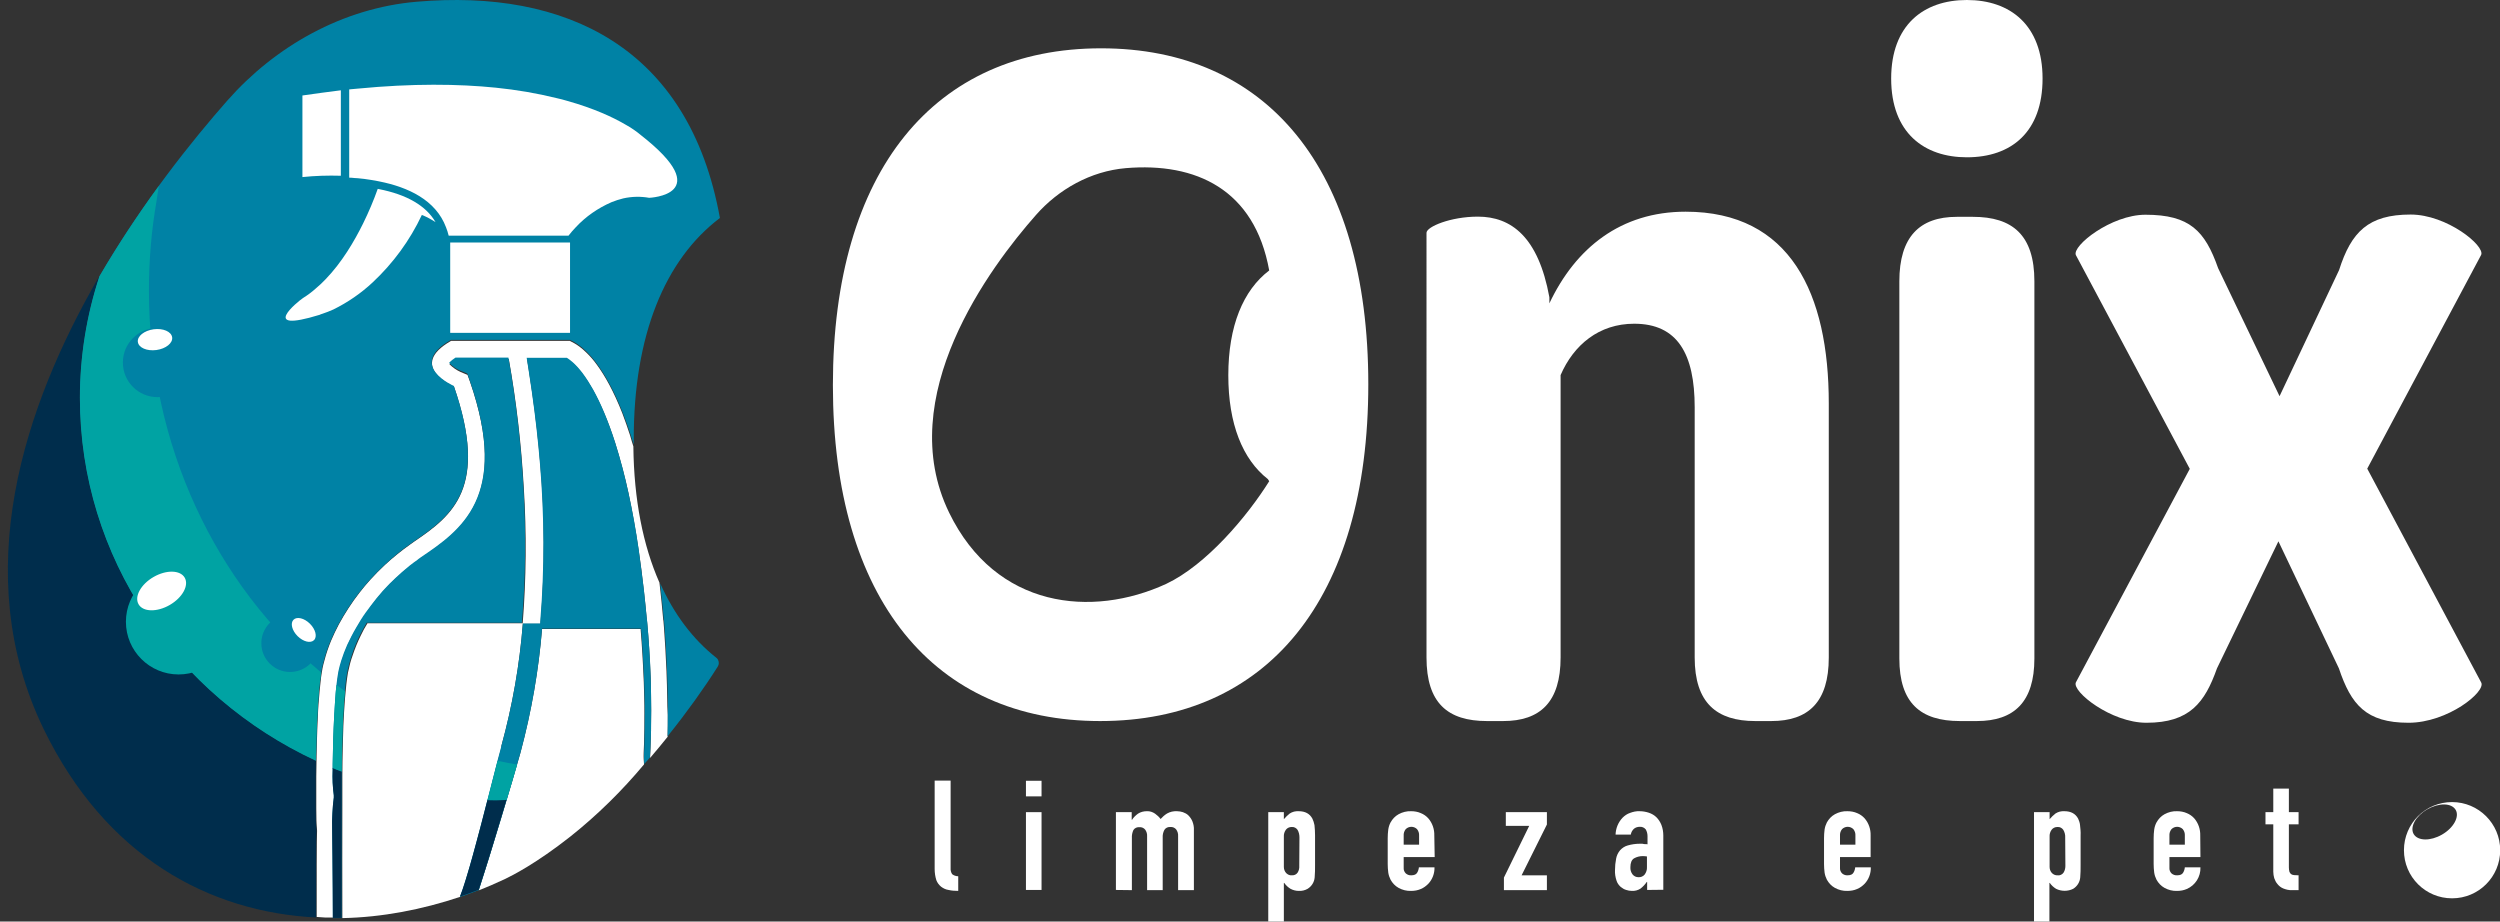 <?xml version="1.0" encoding="utf-8"?>
<!-- Generator: Adobe Illustrator 24.3.0, SVG Export Plug-In . SVG Version: 6.00 Build 0)  -->
<svg version="1.1" id="Camada_2_1_" xmlns="http://www.w3.org/2000/svg" xmlns:xlink="http://www.w3.org/1999/xlink" x="0px"
	 y="0px" viewBox="0 0 1314.4 484.5" style="enable-background:new 0 0 1314.4 484.5;" xml:space="preserve">
<rect x="0" y="0" width="1314.4" height="484.5" fill="#333333" stroke="none"/>
<style type="text/css">
	.st0{fill:#FFFFFF;}
	.st1{fill:#0082A5;}
	.st2{fill:#002D4C;}
	.st3{fill:#00A3A3;}
	.st4{fill:none;}
</style>
<g>
	<path class="st0" d="M338.4,395.8c0.1-1.6,0.1-3.1,0.2-4.7c0.2-5.3,0.2-10.6,0.2-16c0-2.8,0-5.6-0.1-8.4
		c-0.1-5.4-0.3-10.8-0.6-16.2c-0.2-4.4-0.5-8.9-0.8-13.3c-0.2-2.2-0.3-4.3-0.5-6.5H285c-1.8,21.8-5.6,43.3-11.2,64.4
		c-0.1,0.4-0.2,0.7-0.3,1.1c-3.1,11.4-16.4,55.5-21.8,71.9c4.2-1.6,9.4-3.9,13.5-5.8c4-1.9,16.7-8.3,34.7-22.5
		c14.2-11.3,27.1-24,38.7-37.9C338.5,400.4,338.3,398.3,338.4,395.8z"/>
	<path class="st0" d="M263.6,392.2c5.8-21.1,9.6-42.7,11.3-64.5h-81.7c-1.3,2.1-2.5,4.2-3.5,6.4c-1.7,3.4-3.1,6.9-4.3,10.5
		c-1,2.7-1.7,5.5-2.3,8.4c-0.1,0.3-0.2,0.6-0.2,0.9c-0.6,3.6-1.1,8.1-1.5,13.2c-0.2,2.3-0.3,4.7-0.5,7.2c-0.3,4.8-0.5,9.9-0.6,15
		c0,1.4-0.1,2.8-0.1,4.2c-0.1,4.8-0.2,9.5-0.2,14.1c0,0.7,0,1.3,0,2c0,4.8,0,9.3,0,13.4c0,0.1,0,0.3,0,0.4c0,8.9-0.1,49.1,0,59.3
		c20.9-0.4,42-4.5,62-11.2c5.7-13.9,18.3-66.8,21.7-78.8C263.5,392.5,263.6,392.3,263.6,392.2z"/>
	<path class="st0" d="M350.8,367.5c-0.1-5.2-0.2-10.1-0.4-14.7s-0.4-8.6-0.6-12.1c-0.5-8.9-1-14.3-1-14.3l-0.1-0.5
		c-0.5-5.9-1.1-11.5-1.7-17c-0.1-0.9-0.2-1.7-0.3-2.6c-8.6-19.5-13.4-43.5-13.7-71.6c-0.6-1.9-1.2-3.8-1.7-5.7
		c-1.4-4.2-2.7-8.1-4.1-11.7c-4.6-11.7-9.2-19.8-13.3-25.4c-1.7-2.4-3.6-4.6-5.7-6.6c-5.1-5-8.5-5.7-8.5-6.1h-62.5
		c-23.5,13.4,1.5,24.1,1.5,24.1c18.3,53-0.8,67.8-20.7,81.3l-2.1,1.5c-2.5,1.7-4.7,3.5-7,5.3s-4.4,3.7-6.5,5.6
		c-2.7,2.5-5.2,5.1-7.6,7.7c-2,2.2-4,4.6-5.7,6.8c-2.1,2.7-4.1,5.5-5.9,8.3c-1.8,2.8-3.5,5.6-5,8.4c-1.5,2.8-2.9,5.8-4.1,8.6
		c-1.4,3.4-2.6,6.9-3.5,10.4c-0.3,1.3-0.8,2.7-1,4c-0.3,1.5-0.5,3.2-0.8,5c-0.5,4-0.9,8.6-1.3,13.7c-0.2,2.3-0.3,4.8-0.4,7.3
		c-0.2,4.3-0.4,8.9-0.5,13.4c0,1.6-0.1,3.2-0.1,4.8c-0.1,4.4-0.1,8.7-0.2,12.9c0,1,0,1.9,0,2.9c0,4.3,0,8.4,0,12.2c0,0.5,0,1,0,1.5
		c0,4.6,0.1,8.5,0.4,11.7v0.5c-0.2,2.1-0.2,28.1-0.2,45c2.9,0.3,5.9,0.4,8.8,0.3c0-17.8-0.4-50.6-0.4-50.6v0c0,0,0.2-7.8,0.9-12.5
		v-1.2c-0.6-4.4-0.8-8.8-0.6-13.2c0-1,0-1.9,0-2.9c0.1-4.6,0.2-9.3,0.3-13.9c0.1-1.8,0.1-3.5,0.2-5.3c0.2-5.1,0.5-10,0.8-14.6
		c0.2-2.9,0.5-5.6,0.7-8.1c0.3-2.5,0.6-4.9,1-7c0.4-1.9,0.9-3.8,1.5-5.7c0.9-2.8,1.9-5.5,3.1-8.2c1.4-3.2,3-6.2,4.8-9.2
		c1.5-2.6,3.2-5.2,5-7.8s3.6-5,5.6-7.5c2-2.5,4.3-5,6.7-7.5c2-2.1,4.2-4.1,6.5-6.1c2.6-2.3,5.4-4.4,8.2-6.4c0.5-0.3,0.9-0.7,1.3-1
		l0.4-0.3c20.9-14.2,46.9-31.8,25.8-92.7l-1.3-3.6l-3.6-1.5c-2.2-1-4.2-2.4-5.9-4.1c1-1.1,2.1-2,3.4-2.8h27.8
		c4,22.4,6.6,45.1,7.9,67.8c1.5,23.8,1.3,47.7-0.6,71.5h9.4c0-0.7,0.1-1.3,0.1-1.9c2.2-27.2,2.1-54.5-0.2-81.7
		c-1-12.1-2.4-24.8-4.3-38c-0.8-5.8-2.7-17.7-2.7-17.7h21.1c1.3,0.8,4.4,2.9,8.3,8.2c2,2.7,3.9,5.6,5.5,8.6
		c3.6,6.5,7.6,15.4,11.5,27.6c1.3,4.1,2.6,8.6,3.9,13.5c2.1,8,4.1,17,5.9,27.3c0.9,4.9,1.7,10,2.5,15.4c1,6.5,1.9,13.5,2.7,20.9
		c0.6,5,1.1,10.3,1.6,15.7c0.1,0.6,0.1,1.1,0.2,1.7c0.4,4.2,0.7,8.5,1,12.9c0.3,5.1,0.6,10.3,0.8,15.6c0.1,3.2,0.2,6.4,0.2,9.7
		c0.1,5.2,0.1,10.3,0,15.5c0,2,0,3.9-0.1,5.9c-0.1,3.8-0.2,7.6-0.4,11.3c3.2-3.7,6.2-7.4,9.2-11.1c0.1-3.9,0.1-7.8,0.1-11.5
		C350.9,372.9,350.8,370.2,350.8,367.5z"/>
	<path class="st0" d="M179.4,93.4V48.7h-0.1c-6.4,0.8-13,1.7-19.9,2.7v42.8C166.1,93.5,172.7,93.2,179.4,93.4z"/>
	<path class="st0" d="M169.7,165.8c2-0.7,4-1.4,5.9-2.3c7.5-3.7,14.4-8.5,20.5-14.2c10.8-10,19.6-22,25.8-35.4
		c2.5,1,4.9,2.3,7.2,3.7c-5-8.6-15-14.4-29.8-17.4c-0.2,0-0.4-0.1-0.5-0.1c-2.2,6.2-4.7,12.2-7.6,18.1c-4.7,9.5-11.2,20.4-19.6,29.3
		c-1.6,1.7-3.3,3.3-5.1,4.8c-2.1,1.9-4.4,3.6-6.8,5.1c-2.6,1.7-23.7,18.7,8.8,8.8C168.9,166.2,169.2,166,169.7,165.8z"/>
	<polygon class="st0" points="286.8,128.4 262.1,128.4 236.8,128.4 236.8,175.8 262.3,175.8 282.6,175.8 289.5,175.8 299.6,175.8 
		299.6,128.4 293.1,128.4 	"/>
	<path class="st0" d="M188.4,94.7c2.3,0.2,4.6,0.5,6.9,0.9c1.5,0.2,2.9,0.5,4.4,0.8c14.9,3,29.5,9.7,34.9,24c0.6,1.4,1,2.9,1.4,4.4
		h62.8c1.2-1.5,2.4-3,3.8-4.4c5.3-5.6,11.6-10.1,18.7-13.1c2-0.8,4.1-1.5,6.2-1.9c4.4-1,9-1.1,13.5-0.3c0,0,35.8-1.4-4.4-32.9
		c-1.1-0.9-2.2-1.8-3.4-2.6c-1.3-0.9-2.9-1.9-5-3.1c-6.2-3.6-16-8.3-30.3-12.3c-1.7-0.5-3.5-1-5.4-1.4c-10.5-2.6-21.1-4.4-31.9-5.5
		c-19.6-2-43.5-2.3-72.4,0.5l-4.4,0.4v46.3c0.9,0,1.9,0.1,2.8,0.2L188.4,94.7z"/>
</g>
<path class="st1" d="M378.5,114.6C362.2,24.3,296.9-5.8,219.2,0.9c-39.1,3.3-74.6,23.5-99.7,52c-18.5,21-44.6,53.5-67.3,92.5
	C45.4,165.9,42,187.5,42,209.1c0,84.1,50.7,156.7,124.1,190.8c0,0,0,0,0,0c0-1.5,0-2.9,0.1-4.4c0-1.6,0.1-3.2,0.1-4.8
	c0.1-4.5,0.3-9.1,0.5-13.4c0.1-2.5,0.3-5,0.4-7.3c0.3-5,0.7-9.7,1.3-13.7c0.2-1.8,0.5-3.5,0.8-5c0.2-1.3,0.7-2.7,1-4
	c0.9-3.6,2.1-7.1,3.5-10.4c1.2-2.8,2.6-5.8,4.1-8.6s3.2-5.6,5-8.4c1.8-2.8,3.8-5.6,5.9-8.3c1.8-2.3,3.7-4.6,5.8-6.9
	c2.4-2.7,4.9-5.2,7.6-7.7c2.1-1.9,4.2-3.8,6.5-5.7s4.6-3.7,7-5.3l2.1-1.5c20-13.6,39.2-28.4,20.8-81.6c0,0-25.1-10.8-1.5-24.2h62.7
	c0,0.3,3.4,1.1,8.5,6.1c2.1,2.1,4,4.3,5.7,6.7c4.1,5.6,8.8,13.8,13.4,25.5c1.4,3.6,2.8,7.4,4.2,11.7c0.5,1.6,1,3.3,1.6,5
	c0-0.8,0-1.7,0-2.5C333.1,176.3,349.6,136.5,378.5,114.6z"/>
<path class="st1" d="M275.2,256c-1.3-22.8-3.9-45.5-7.9-68h-27.8c-1.3,0.8-2.4,1.7-3.4,2.8c1.7,1.7,3.7,3.2,6,4.1l3.6,1.5l1.3,3.7
	c21.2,61.1-4.9,78.8-25.9,93l-0.4,0.3c-0.5,0.3-0.9,0.7-1.3,1c-2.9,2-5.6,4.2-8.2,6.5c-2.2,2-4.4,4-6.5,6.1c-2.4,2.4-4.7,5-6.7,7.5
	c-2,2.5-3.8,4.9-5.7,7.5s-3.5,5.3-5,7.9c-1.8,3-3.3,6.1-4.8,9.2c-1.2,2.7-2.2,5.4-3.1,8.2c-0.6,1.9-1.1,3.8-1.5,5.7
	c-0.4,2-0.7,4.5-1,7c-0.3,2.5-0.5,5.2-0.7,8.2c-0.3,4.6-0.6,9.5-0.8,14.6c-0.1,1.7-0.1,3.5-0.2,5.3c-0.1,4.6-0.2,9.3-0.3,13.9
	c0,1,0,2,0,2.9c-0.2,4.4,0,8.9,0.6,13.3v1.2c-0.7,4.7-0.9,12.5-0.9,12.5v0c0,0,0.4,32.9,0.4,50.8c-0.1,0-0.1,0-0.2,0
	c1.6,0,3.2,0,4.8,0c-0.1-10.6,0-50.4,0-59.3c0-0.1,0-0.3,0-0.4c0-4.1,0-8.7,0-13.4c0-0.7,0-1.3,0-2c0-4.6,0.1-9.4,0.2-14.2
	c0-1.4,0.1-2.8,0.1-4.2c0.1-5.2,0.3-10.3,0.6-15.1c0.1-2.5,0.3-4.9,0.5-7.2c0.4-5.1,0.9-9.7,1.5-13.3c0.1-0.3,0.2-0.6,0.2-0.9
	c0.6-2.8,1.4-5.6,2.3-8.4c1.2-3.6,2.6-7.1,4.3-10.5c1.1-2.1,2.2-4.3,3.5-6.4h81.6C276.4,303.6,276.6,279.8,275.2,256z"/>
<path class="st1" d="M376.7,345.9c-12.4-9.8-22.3-22.9-29.6-39.2c0.1,0.7,0.2,1.3,0.2,2c0.6,5.5,1.2,11.1,1.7,17l0.1,0.5
	c0,0,0.5,5.5,1,14.3c0.2,3.5,0.4,7.6,0.6,12.1c0.2,4.5,0.3,9.5,0.4,14.7c0,2.7,0.1,5.4,0,8.4c0,3.7,0,7.5-0.1,11.4
	c10.2-12.7,19.2-25.3,26.4-36.7c0.7-1.1,0.7-2.5,0-3.7C377.2,346.4,377,346.1,376.7,345.9z"/>
<path class="st1" d="M342.2,387.1c0.1-2,0.1-4,0.1-5.9c0.1-5.2,0.1-10.4,0-15.5c0-3.3-0.1-6.5-0.2-9.7c-0.2-5.3-0.4-10.6-0.8-15.7
	c-0.3-4.4-0.6-8.8-1-12.9c0-0.6-0.1-1.1-0.2-1.7c-0.5-5.5-1.1-10.7-1.6-15.8c-0.9-7.4-1.8-14.4-2.7-21c-0.8-5.4-1.6-10.5-2.5-15.4
	c-1.9-10.3-3.9-19.4-6-27.4c-1.3-4.9-2.6-9.4-3.9-13.5c-3.9-12.2-7.9-21.2-11.5-27.7c-1.7-3-3.5-5.9-5.5-8.6c-4-5.3-7.1-7.4-8.4-8.2
	h-21.1c0,0,1.9,12,2.7,17.8c1.9,13.3,3.3,26,4.3,38.1c2.3,27.3,2.4,54.7,0.2,81.9c-0.1,0.6-0.1,1.2-0.1,1.9h-9.1
	c-1.7,21.8-5.5,43.3-11.3,64.4c0,0.1-0.1,0.3-0.1,0.5c-3.4,12-16,64.8-21.7,78.9c3.3-1.1,6.6-2.3,9.9-3.6
	c5.5-16.7,18.7-60.5,21.8-71.8c0.1-0.4,0.2-0.7,0.3-1.1c5.7-21.2,9.4-42.8,11.2-64.6H337c0.2,2.2,0.4,4.3,0.5,6.5
	c0.3,4.4,0.6,8.9,0.8,13.3c0.3,5.4,0.5,10.8,0.6,16.2c0.1,2.8,0.1,5.6,0.1,8.4c0,5.4-0.1,10.8-0.2,16.1c0,1.6-0.1,3.2-0.2,4.7
	c-0.1,2.5,0,4.6,0.1,6c1-1.1,2-2.3,3-3.4C341.9,394.5,342.1,390.8,342.2,387.1z"/>
<g>
	<path class="st2" d="M174.9,404.8c-0.2,4.4,0,8.9,0.6,13.3v1.2c-0.7,4.7-0.9,12.5-0.9,12.5v0c0,0,0.4,32.9,0.4,50.8
		c-0.1,0-0.1,0-0.2,0c1.6,0,3.2,0,4.8,0c-0.1-10.6,0-50.4,0-59.3c0-0.1,0-0.3,0-0.4c0-4.1,0-8.7,0-13.4c0-0.7,0-1.3,0-2
		c0-0.6,0-1.3,0-1.9c-1.6-0.6-3.2-1.3-4.8-1.9C174.9,404.1,174.9,404.5,174.9,404.8z"/>
	<path class="st2" d="M166.2,482.4c0-17-0.1-43,0.2-45.2v-0.5c-0.3-3.1-0.4-7.1-0.4-11.7c0-0.5,0-1,0-1.5c0-3.8,0-7.9,0-12.2
		c0-1,0-1.9,0-2.9c0-2.8,0.1-5.6,0.1-8.5C92.7,365.8,42,293.2,42,209.1c0-21.7,3.4-43.3,10.2-63.9C12.6,213.4-16.7,301.6,23,383.4
		c32.7,67.2,87.1,96.2,143.5,99C166.4,482.4,166.3,482.4,166.2,482.4z"/>
</g>
<g>
	<path class="st3" d="M166.2,395.5c0-1.6,0.1-3.2,0.1-4.8c0.1-4.5,0.3-9.1,0.5-13.4c0.1-2.5,0.3-5,0.4-7.3c0.3-5,0.7-9.7,1.3-13.7
		c0.1-0.9,0.2-1.8,0.4-2.7c-55-46.1-90.6-118.9-90.6-200.9c0-15.8,1.3-31.5,4-47c0.5-3.1,0.9-5.7,1.2-7.9
		c-11.2,15.3-21.6,31.1-31.2,47.5C45.5,165.9,42,187.5,42,209.2c0,84.1,50.7,156.7,124.1,190.8C166.1,398.5,166.1,397,166.2,395.5z"
		/>
	<path class="st3" d="M176.2,368.1c-0.3,4.6-0.6,9.5-0.8,14.6c-0.1,1.7-0.1,3.5-0.2,5.3c-0.1,4.6-0.2,9.3-0.3,13.9
		c0,0.6,0,1.3,0,1.9c1.6,0.7,3.2,1.3,4.8,1.9c0-4,0.1-8.2,0.2-12.3c0-1.4,0.1-2.8,0.1-4.2c0.1-5.2,0.3-10.3,0.6-15.1
		c0.1-2.5,0.3-4.9,0.5-7.2c0.1-1.2,0.2-2.3,0.3-3.5c-1.5-1.1-3-2.2-4.5-3.3C176.6,362.6,176.4,365.2,176.2,368.1z"/>
</g>
<path class="st0" d="M961.5,212.1v133.6c0,23.3-10.6,33.4-30.2,33.4h-8.5c-20.2,0-31.8-9.5-31.8-33.4V214.2c0-28.1-9-44-31.8-44
	c-18.5,0-31.8,11.1-38.7,27v148.5c0,23.3-10.6,33.4-30.2,33.4h-8.5c-20.7,0-31.8-9.5-31.8-33.4V122.4c0-3.2,12.7-8.5,27-8.5
	c17.5,0,31.8,10.6,37.6,42.4v3.2c13.8-29.2,37.6-48.2,71.6-48.2C941.3,111.3,961.5,154.3,961.5,212.1z"/>
<path class="st0" d="M1034.1,0c22.8,0,39.8,13.2,39.8,41.3s-16.4,41.4-39.8,41.4c-22.3,0-39.8-12.7-39.8-41.4
	C994.3,13.2,1011.3,0,1034.1,0z M998.6,147.9c0-23.3,10.6-33.9,30.2-33.9h8.5c20.7,0,32.3,9.5,32.3,33.9v198.3
	c0,22.8-10.6,32.9-30.2,32.9h-9c-20.7,0-31.8-9.5-31.8-32.9L998.6,147.9z"/>
<path class="st0" d="M1151.3,246.5l-59.9-112.4c-2.1-4.8,18.5-21.2,36.6-21.2c23.3,0,31.3,8.5,38.2,28.1l32.3,67.3l31.3-66.3
	c6.4-20.1,15.4-29.2,37.6-29.2c19.1,0,39.2,16.4,37.1,21.2l-59.9,112.4l59.9,112.4c2.7,4.8-17.5,21.2-38.2,21.2
	c-22.3,0-30.2-9.5-36.6-28.6l-31.8-66.8l-32.3,66.8c-6.4,18-14.3,28.6-37.1,28.6c-18.6,0-39.2-16.4-37.1-21.2L1151.3,246.5z"/>
<path class="st0" d="M491.6,410.4h8.2v46c-0.1,1.1,0.2,2.3,0.8,3.2c0.9,0.7,2,1.1,3.2,1.1v7.7c-1.7,0-3.4-0.1-5.1-0.5
	c-1.4-0.2-2.7-0.8-3.9-1.7c-1.1-0.9-2-2.1-2.5-3.4c-0.6-1.9-0.9-3.9-0.9-5.9v-46.5H491.6z"/>
<path class="st0" d="M539.4,418.7v-8.2h8.2v8.2H539.4z M539.4,467.9V427h8.2v40.9H539.4z"/>
<path class="st0" d="M586.7,467.9V427h8.3v4h0.2c0.8-1.3,1.9-2.3,3.1-3.2c1.4-0.9,3-1.3,4.6-1.3c1.6-0.1,3.1,0.4,4.4,1.3
	c1.1,0.8,2.1,1.7,2.9,2.8c1-1.1,2.1-2.1,3.4-2.9c1.6-0.9,3.4-1.3,5.2-1.2c1.1,0,2.1,0.2,3.1,0.5c1.1,0.4,2.1,0.9,2.9,1.7
	c0.9,0.9,1.6,1.9,2.1,3.1c0.6,1.5,0.9,3.1,0.8,4.6V468h-8.3v-28.4c0.1-1.3-0.3-2.5-1-3.5c-0.7-0.9-1.9-1.4-3-1.3
	c-1.3-0.1-2.5,0.4-3.2,1.5c-0.7,1.3-1,2.7-0.9,4.2V468h-8.2v-28.3c0.1-1.3-0.3-2.5-1-3.5c-0.7-0.9-1.9-1.4-3-1.3
	c-1.3-0.1-2.5,0.4-3.2,1.5c-0.6,1.3-0.9,2.8-0.8,4.2V468L586.7,467.9z"/>
<path class="st0" d="M666.8,484.5V427h8.2v3.7c0.9-1.1,2-2.1,3.1-3c1.4-0.9,3-1.3,4.7-1.2c3.4,0,5.8,1.3,7.2,3.9
	c0.5,1.1,0.9,2.2,1.1,3.4c0.2,1.8,0.3,3.6,0.3,5.4v15.6c0,2.2,0,4.4-0.2,6.5c-0.2,2.5-1.6,4.7-3.7,6c-1.4,0.8-3,1.2-4.7,1.1
	c-1.5,0-3-0.4-4.3-1.1c-1.3-0.8-2.4-1.8-3.3-3.1H675v20.3L666.8,484.5z M683.2,440.3c0-1.4-0.3-2.8-1-4c-0.7-1-1.8-1.6-3.1-1.5
	c-1.2,0-2.3,0.5-3,1.4c-0.8,1.1-1.2,2.4-1.1,3.7v15.9c0,1.2,0.4,2.3,1.2,3.2c0.8,0.8,1.8,1.3,2.9,1.2c1.3,0.1,2.5-0.4,3.2-1.5
	c0.6-1,0.9-2.2,0.8-3.4L683.2,440.3z"/>
<path class="st0" d="M754.3,450.6H738v5.6c-0.1,1.1,0.3,2.2,1.1,3c0.8,0.7,1.9,1.1,2.9,1c1.6,0,2.6-0.5,3.1-1.4
	c0.5-0.8,0.8-1.8,0.9-2.8h8.2c0.1,3.2-1.1,6.4-3.3,8.7c-1.1,1.1-2.4,2.1-3.9,2.7c-1.6,0.7-3.3,1-5.1,1c-2.3,0.1-4.6-0.5-6.6-1.6
	c-1.8-1-3.2-2.5-4.2-4.3c-0.6-1.2-1-2.4-1.2-3.7c-0.2-1.5-0.3-3.1-0.3-4.6v-13.5c0-1.5,0.1-3.1,0.3-4.6c0.2-1.3,0.6-2.6,1.2-3.7
	c1-1.8,2.4-3.3,4.2-4.3c2-1.1,4.3-1.7,6.6-1.6c1.8,0,3.5,0.3,5.1,1c1.5,0.6,2.8,1.5,3.9,2.7c2.2,2.5,3.3,5.8,3.2,9.1L754.3,450.6z
	 M738,444.1h8.1v-4.7c0.1-1.3-0.3-2.5-1.1-3.5c-1.7-1.6-4.2-1.6-5.9,0c-0.8,1-1.2,2.2-1.1,3.5V444.1z"/>
<path class="st0" d="M790.7,467.9v-6.5l13.3-27.2h-12.3V427h21.6v6.5L800,460.2h13.3v7.8h-22.6V467.9z"/>
<path class="st0" d="M866,467.9v-4.2h-0.2c-0.9,1.3-2,2.5-3.3,3.5c-1.4,0.9-3,1.3-4.6,1.2c-1,0-2-0.2-2.9-0.5
	c-1.1-0.3-2-0.9-2.9-1.6c-1-0.9-1.8-2-2.2-3.3c-0.6-1.8-0.9-3.7-0.8-5.5c0-2,0.2-4.1,0.6-6.1c0.3-1.6,1-3.1,2.1-4.4
	c1.1-1.2,2.5-2.1,4-2.5c2.1-0.6,4.2-0.9,6.4-0.9h0.9c0.3,0,0.6,0,0.9,0.1c0.3,0.1,0.7,0.1,1,0.1c0.4,0,0.8,0,1.2,0.1v-4.3
	c0-1.2-0.3-2.4-0.9-3.5c-0.8-1-2-1.5-3.2-1.4c-1.1,0-2.1,0.3-3,1c-0.9,0.8-1.5,1.9-1.7,3.1h-8c0.1-3.3,1.4-6.5,3.7-8.9
	c1.1-1.1,2.4-2,3.9-2.5c1.6-0.6,3.3-1,5.1-0.9c1.6,0,3.3,0.3,4.8,0.8s2.9,1.3,4,2.4s2,2.5,2.6,4c0.7,1.8,1,3.7,1,5.6v28.5L866,467.9
	z M866,450.3c-0.7-0.1-1.5-0.2-2.3-0.2c-1.6,0-3.2,0.4-4.6,1.2c-1.3,0.8-1.9,2.4-1.9,4.6c-0.1,1.4,0.3,2.7,1.1,3.8
	c0.8,1,1.9,1.5,3.1,1.5c1.2,0.1,2.5-0.4,3.3-1.4c0.8-1.1,1.3-2.5,1.2-3.9v-5.6H866z"/>
<path class="st0" d="M983.7,450.6h-16.3v5.6c-0.1,1.1,0.3,2.2,1.1,3c0.8,0.7,1.9,1.1,2.9,1c1.6,0,2.6-0.5,3.1-1.4
	c0.5-0.8,0.8-1.8,0.9-2.8h8.2c0.1,3.2-1.1,6.4-3.3,8.7c-1.1,1.1-2.4,2.1-3.9,2.7c-1.6,0.7-3.3,1-5.1,1c-2.3,0.1-4.6-0.5-6.6-1.6
	c-1.8-1-3.2-2.5-4.2-4.3c-0.6-1.2-1-2.4-1.2-3.7c-0.2-1.5-0.3-3.1-0.3-4.6v-13.5c0-1.5,0.1-3.1,0.3-4.6c0.2-1.3,0.6-2.5,1.2-3.7
	c1-1.8,2.4-3.3,4.2-4.3c2-1.1,4.3-1.7,6.6-1.6c1.8,0,3.5,0.3,5.1,1c1.5,0.6,2.8,1.5,3.9,2.7c2.2,2.5,3.3,5.8,3.2,9.1v11.3H983.7z
	 M967.4,444.1h8.1v-4.7c0.1-1.3-0.3-2.5-1.1-3.5c-1.7-1.6-4.2-1.6-5.9,0c-0.8,1-1.2,2.2-1.1,3.5V444.1z"/>
<path class="st0" d="M1069.4,484.5V427h8.2v3.7c0.9-1.1,2-2.1,3.1-3c1.4-0.9,3-1.3,4.7-1.2c3.4,0,5.8,1.3,7.2,3.9
	c0.5,1.1,0.9,2.2,1,3.4c0.2,1.8,0.4,3.6,0.3,5.4v15.6c0,2.2,0,4.4-0.2,6.5c-0.2,2.5-1.6,4.7-3.7,6c-2.8,1.4-6.2,1.4-9,0
	c-1.3-0.8-2.4-1.8-3.3-3.1h-0.2v20.3L1069.4,484.5z M1085.8,440.3c0.1-1.4-0.3-2.8-1-4c-0.7-1-1.8-1.6-3.1-1.5c-1.2,0-2.3,0.5-3,1.4
	c-0.8,1.1-1.2,2.4-1.1,3.7v15.9c0,1.2,0.4,2.3,1.2,3.2c0.8,0.8,1.9,1.3,3,1.2c1.2,0.2,2.5-0.4,3.2-1.5c0.6-1,0.9-2.2,0.9-3.4
	L1085.8,440.3z"/>
<path class="st0" d="M1156.9,450.6h-16.3v5.6c-0.1,1.1,0.3,2.2,1.1,3c0.8,0.7,1.9,1.1,3,1c1.6,0,2.6-0.5,3.1-1.4
	c0.5-0.8,0.8-1.8,0.9-2.8h8.2c0.2,4.9-2.7,9.5-7.2,11.4c-1.6,0.7-3.3,1-5.1,1c-2.3,0.1-4.6-0.5-6.6-1.6c-1.8-1-3.2-2.5-4.2-4.3
	c-0.6-1.2-1-2.4-1.2-3.7c-0.2-1.5-0.3-3.1-0.3-4.6v-13.5c0-1.5,0.1-3.1,0.3-4.6c0.2-1.3,0.6-2.6,1.2-3.7c1-1.8,2.4-3.3,4.2-4.3
	c2-1.1,4.3-1.7,6.6-1.6c1.8,0,3.5,0.3,5.1,1c1.5,0.6,2.8,1.5,3.9,2.7c2.2,2.5,3.3,5.8,3.2,9.1L1156.9,450.6z M1140.6,444.1h8.1v-4.7
	c0.1-1.3-0.3-2.5-1.1-3.5c-1.7-1.6-4.2-1.6-5.9,0c-0.8,1-1.2,2.2-1.1,3.5V444.1z"/>
<path class="st0" d="M1195.2,427v-12.4h8.2V427h5.1v6.4h-5.1v22.7c0,0.8,0.1,1.5,0.3,2.3c0.2,0.5,0.5,0.9,0.9,1.2
	c0.5,0.3,1,0.5,1.6,0.5s1.4,0.1,2.3,0.1v7.8h-3.4c-1.6,0.1-3.2-0.3-4.7-0.9c-1.2-0.5-2.2-1.3-3-2.3c-0.8-0.9-1.3-2-1.7-3.1
	c-0.3-1.1-0.5-2.2-0.5-3.4v-24.9h-4.1V427H1195.2z"/>
<path class="st0" d="M1289.2,421.7c-14,0-25.3,11.3-25.3,25.3s11.3,25.3,25.3,25.3s25.3-11.3,25.3-25.3S1303.1,421.7,1289.2,421.7z
	 M1283.9,438.8c-6.1,3.5-12.7,3.4-14.9-0.3c-2.1-3.7,1.1-9.5,7.2-13s12.7-3.4,14.9,0.3C1293.2,429.4,1290,435.3,1283.9,438.8z"/>
<path class="st0" d="M578.9,25.4c-87.5,0-141,64.2-141,177.1s53.5,176.6,140.5,176.6c87.5,0,141-63.6,141-177.1
	S665.9,25.4,578.9,25.4z M666.6,251.9l0.7,1.1c-11.5,18.4-33,44-54.2,54c-38.9,17.9-89.5,13.1-114.1-37.5
	c-29.6-60.9,21.6-129.2,45.7-156.5c11.9-13.5,28.7-23,47.2-24.6c36.8-3.1,67.7,11.1,75.4,53.8c-13.7,10.4-21.5,29.2-21.5,55.1
	C645.8,222.9,653.3,241.5,666.6,251.9z"/>
<g>
	<path class="st2" d="M260.5,420.6c-1.4,0-2.8,0-4.2-0.1c-4.9,19.3-11,42.3-14.5,50.9c3.3-1.1,6.6-2.3,9.9-3.6
		c3.4-10.2,9.6-30.5,14.6-47.3C264.4,420.6,262.5,420.6,260.5,420.6z"/>
</g>
<path class="st0" d="M179.2,92.4V47.5H179c-6.4,0.8-13.1,1.7-20,2.7v42.9C165.7,92.4,172.5,92.2,179.2,92.4z"/>
<path class="st0" d="M169.4,165c2-0.7,4-1.4,5.9-2.3c7.5-3.7,14.5-8.5,20.6-14.2c10.8-10.1,19.6-22.1,25.9-35.5
	c2.5,1,4.9,2.3,7.2,3.8c-5-8.6-15-14.5-29.9-17.4c-0.2,0-0.4-0.1-0.5-0.1c-2.2,6.2-4.8,12.3-7.7,18.2c-4.7,9.5-11.2,20.5-19.7,29.3
	c-1.6,1.7-3.3,3.3-5.1,4.8c-2.1,1.9-4.4,3.6-6.8,5.1c-2.6,1.7-23.7,18.8,8.8,8.8C168.5,165.3,168.9,165.1,169.4,165z"/>
<polygon class="st0" points="286.9,127.5 262.1,127.5 236.7,127.5 236.7,175 262.3,175 282.7,175 289.6,175 299.7,175 299.7,127.5 
	293.2,127.5 "/>
<path class="st0" d="M188.1,93.7c2.3,0.2,4.6,0.5,7,0.9c1.5,0.2,2.9,0.5,4.4,0.8c15,3,29.6,9.7,35,24.1c0.6,1.4,1,2.9,1.4,4.4h63
	c1.2-1.5,2.4-3,3.8-4.4c5.3-5.7,11.7-10.1,18.8-13.2c2-0.8,4.1-1.5,6.2-2c4.5-1,9.1-1.1,13.6-0.3c0,0,36-1.4-4.4-33
	c-1.1-0.9-2.2-1.8-3.4-2.6c-1.3-0.9-2.9-2-5-3.1c-6.2-3.6-16.1-8.3-30.4-12.3c-1.7-0.5-3.5-1-5.4-1.4c-10.5-2.6-21.2-4.4-32-5.5
	c-19.7-2-43.7-2.3-72.7,0.5l-4.4,0.4v46.4c0.9,0,1.9,0.1,2.8,0.2L188.1,93.7z"/>
<circle class="st3" cx="93.9" cy="326.9" r="27.7"/>
<ellipse transform="matrix(0.866 -0.5 0.5 0.866 -143.973 84.15)" class="st0" cx="85" cy="310.7" rx="14" ry="8.5"/>
<circle class="st1" cx="152.5" cy="338.2" r="15.1"/>
<ellipse transform="matrix(0.705 -0.709 0.709 0.705 -187.775 210.854)" class="st0" cx="159.7" cy="331.3" rx="4.6" ry="7.6"/>
<circle class="st1" cx="82.8" cy="190.6" r="18.2"/>
<ellipse transform="matrix(0.991 -0.135 0.135 0.991 -23.281 12.577)" class="st0" cx="81.4" cy="178.6" rx="9.1" ry="5.5"/>
<path class="st4" d="M333.1,231.1c0-54.8,16.4-94.6,45.4-116.5C362.2,24.3,296.9-5.8,219.2,0.9c-39.1,3.3-74.6,23.5-99.7,52
	C68.6,110.5-39.4,254.8,23,383.4C75,490.2,181.9,500.5,264.2,462.7c43.9-20.7,88.7-73.5,113.3-112.3c0.7-1.1,0.7-2.5,0-3.7l0,0
	c-0.2-0.3-0.5-0.6-0.7-0.8C348.8,323.8,333.1,284.7,333.1,231.1z"/>
<path class="st3" d="M266.4,420.6c2.1-7.2,4.1-13.7,5.5-18.6c-3.5-0.6-6.9-1.3-10.3-2c-1.4,5.5-3.3,12.8-5.3,20.7
	c1.4,0,2.8,0.1,4.2,0.1C262.5,420.7,264.4,420.7,266.4,420.6z"/>
</svg>

